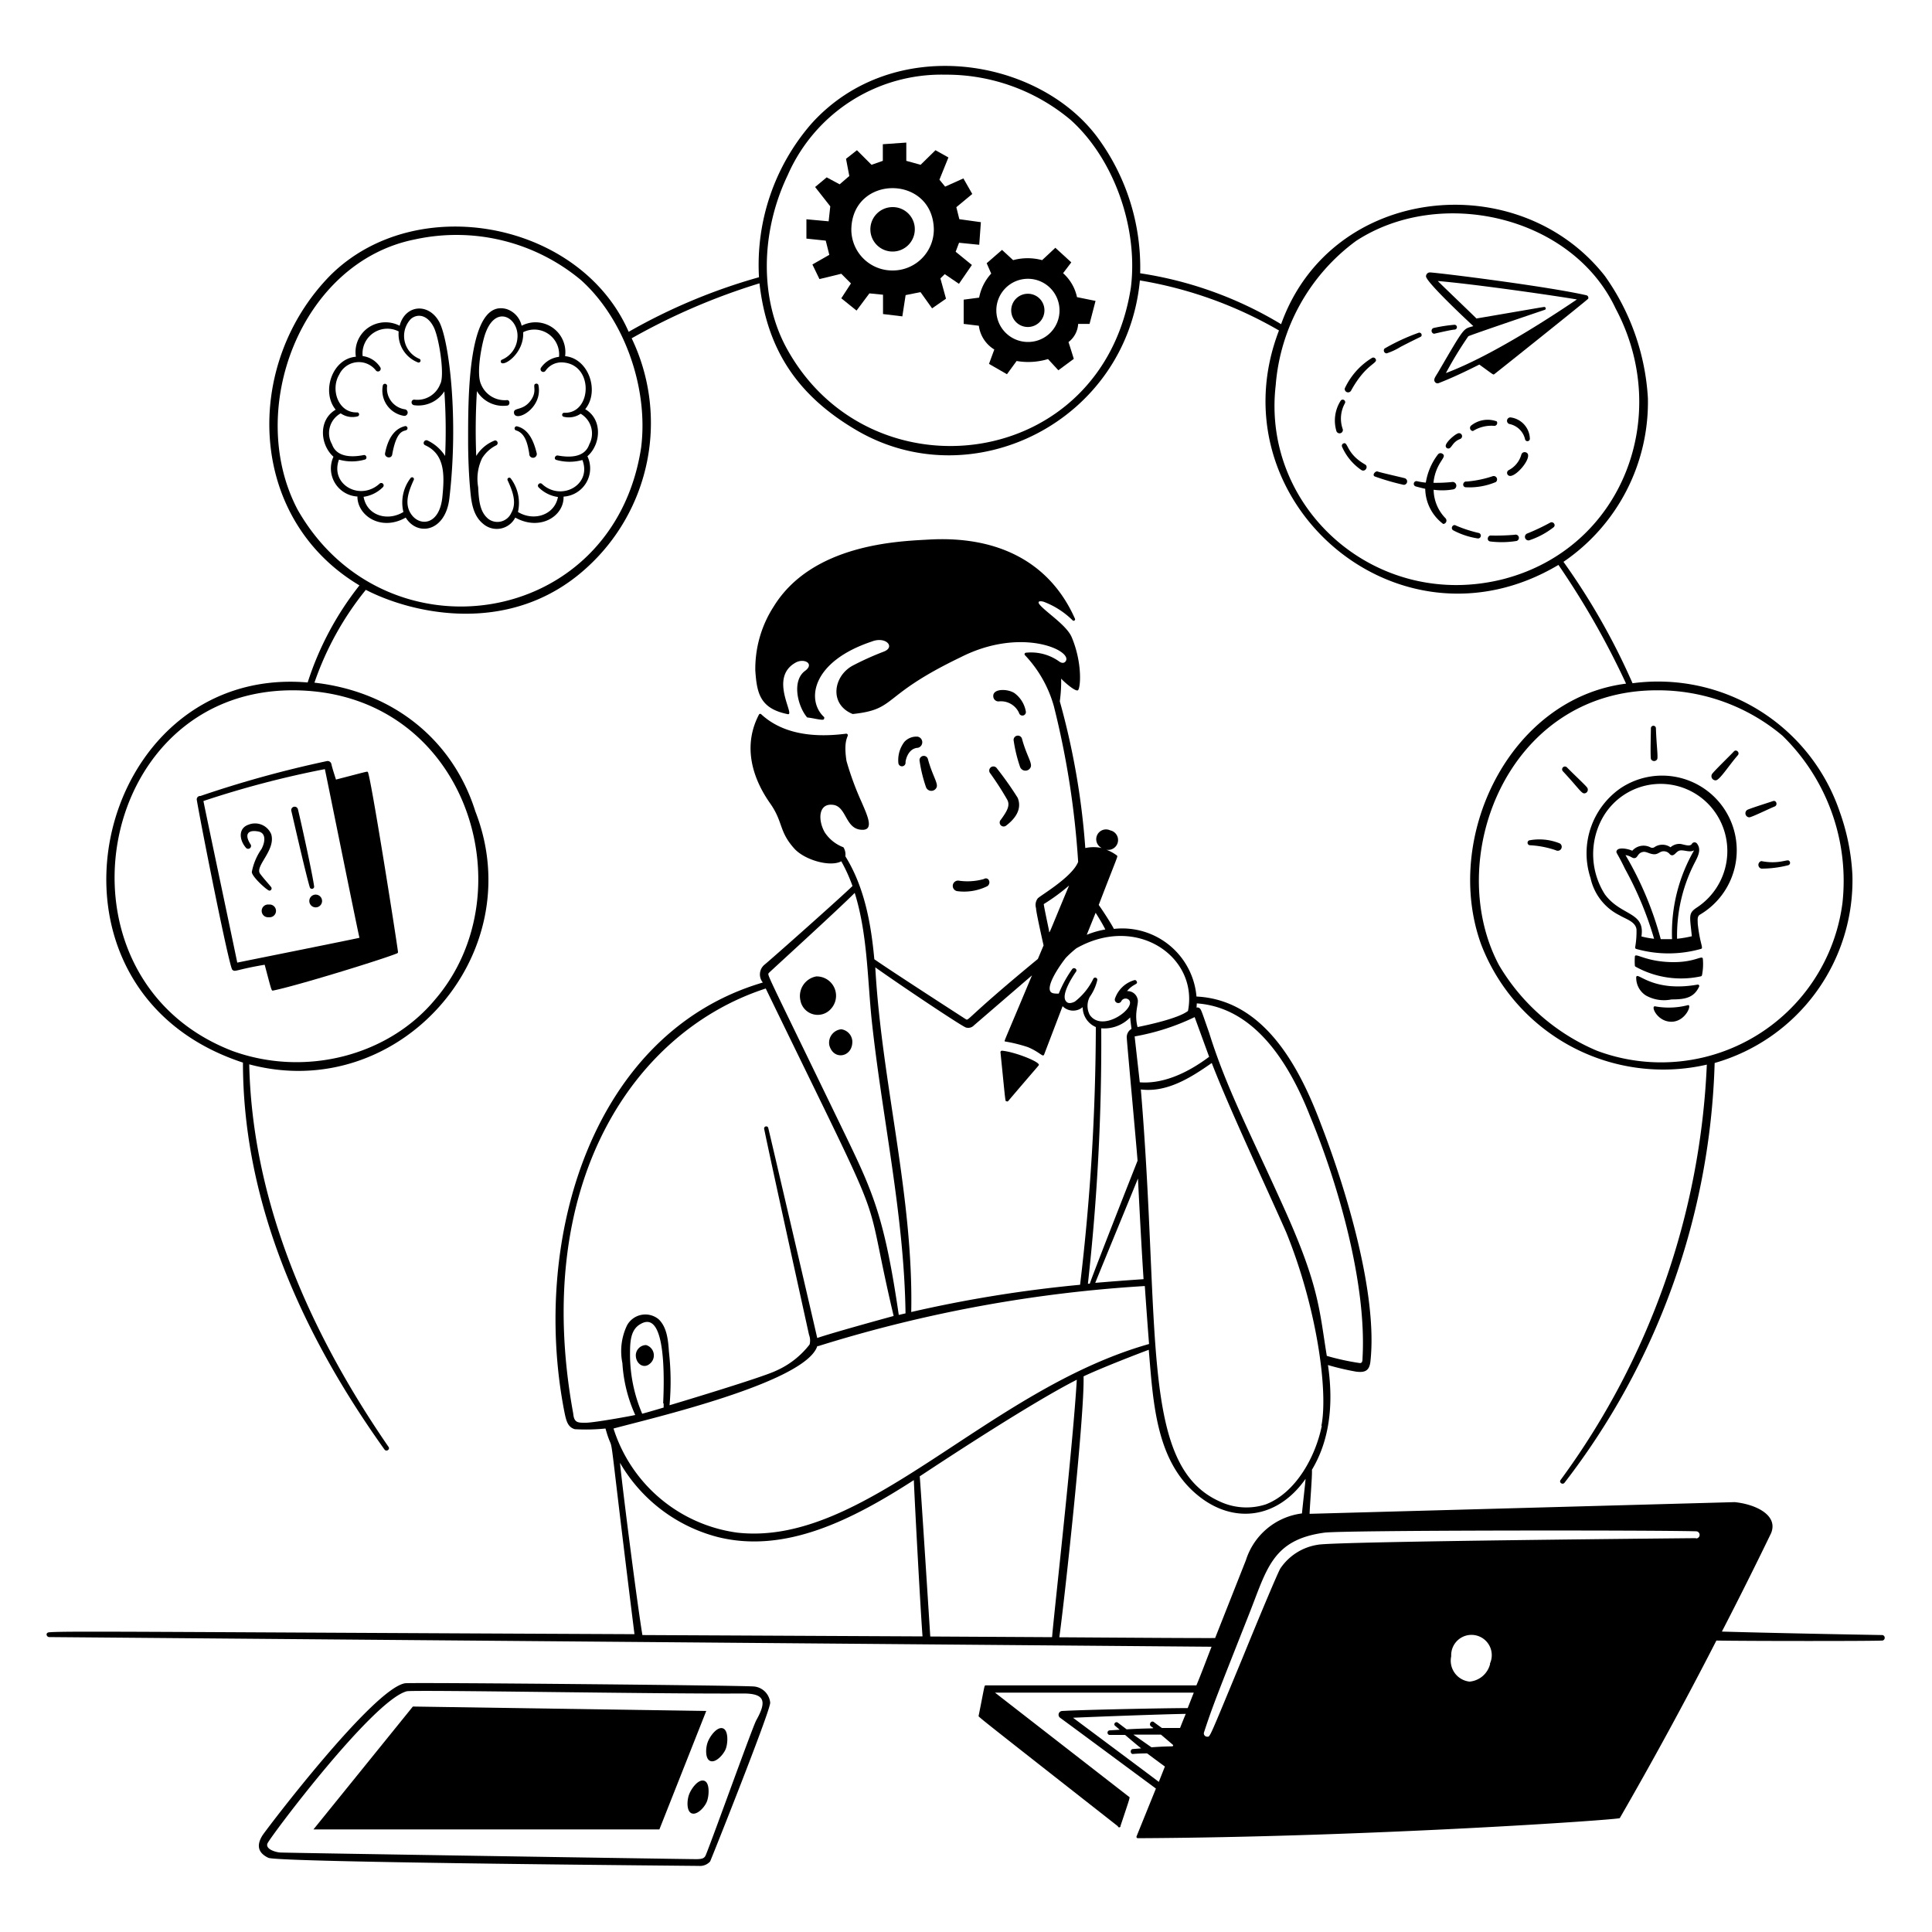 <svg xmlns="http://www.w3.org/2000/svg" viewBox="0 0 200 200" id="Design-Thinking--Streamline-Milano">
  <desc>
    Design Thinking Streamline Illustration: https://streamlinehq.com
  </desc>
  <g fill="currentColor">
    <path d="m97.8 28.38 1.47 1 1.34 -1.95 -1.68 -1.37 0.35 -0.93 2.09 0.21 0.17 -2.34 -2.23 -0.31 -0.31 -1.24 1.65 -1.37 -0.92 -1.61 -1.89 0.85 -0.59 -0.72 0.93 -2.3 -1.34 -0.75 -1.54 1.51 -1.48 -0.41v-1.89l-2.43 0.17v1.72l-1.17 0.41 -1.51 -1.51 -1.13 0.89 0.34 1.78 -1 0.86 -1.34 -0.72 -1.2 1 1.57 2 -0.17 1.55 -2.3 -0.21v2l2 0.21 0.37 1.47 -1.75 1 0.73 1.51 2.26 -0.55 1 1 -1 1.54 1.58 1.27L90 30.37l1.41 0.14v2l2 0.24 0.34 -2.2 1.54 -0.31 1.2 1.68 1.44 -1 -0.58 -2.1zM92.4 28a4.24 4.24 0 0 1 -4.27 -4.27c0.11 -5.67 8.42 -5.67 8.54 0A4.25 4.25 0 0 1 92.4 28z" stroke-width="1"></path>
    <path d="M92.4 21.44a2.3 2.3 0 1 0 2.3 2.3 2.28 2.28 0 0 0 -2.3 -2.3zm17.65 6.84 0.85 -1.12 -1.65 -1.51 -1.37 1.28a5.74 5.74 0 0 0 -3 0l-1.15 -1.06 -1.59 1.38 0.47 1.07a5.08 5.08 0 0 0 -1.25 2.49l-1.6 0.21v2.51l1.57 0.19a3.38 3.38 0 0 0 1.6 2.46l-0.55 1.49 1.86 1.07 1 -1.37a7.07 7.07 0 0 0 3.25 -0.2l1.07 1.16 1.6 -1.18c-0.18 -0.58 -0.36 -1.16 -0.55 -1.74a2.54 2.54 0 0 0 1 -1.88h1.18l0.62 -2.38 -1.92 -0.39a4.6 4.6 0 0 0 -1.44 -2.48zm-3.64 7.12a3.27 3.27 0 1 1 3.27 -3.27 3.25 3.25 0 0 1 -3.27 3.27z" stroke-width="1"></path>
    <path d="M106.41 30.41a1.72 1.72 0 1 0 1.71 1.72 1.71 1.71 0 0 0 -1.71 -1.72zM42.74 176.66l-10.29 12.72h35.81l4.85 -12.26 -30.37 -0.46zM104.19 114a0.16 0.16 0 0 0 0.16 0c3.4 -4 3.2 -3.69 3.19 -3.79 -0.05 -0.35 -2.53 -1.33 -3.81 -1.44a0.15 0.15 0 0 0 -0.16 0.17c0.54 5.32 0.48 5.06 0.62 5.06zm70.51 -9.94a7.84 7.84 0 0 1 -3.34 0.12c-0.54 -0.13 0.16 1.59 1.66 1.59s2.2 -1.9 1.68 -1.71zM27.4 99.87c0.72 2.7 0.69 2.71 0.88 2.67 2.36 -0.47 11.24 -3.2 12.83 -3.85a0.14 0.14 0 0 0 0.09 -0.15c-0.22 -1.73 -2.87 -18.47 -3.13 -18.63 -0.09 -0.06 0 -0.06 -3.29 0.79 -0.17 -0.55 -0.36 -1.09 -0.48 -1.63a0.4 0.4 0 0 0 -0.47 -0.28 114 114 0 0 0 -13.08 3.61 0.35 0.35 0 0 0 -0.38 0.4c0.51 3 3.36 17.32 3.68 17.59s0.31 -0.01 3.35 -0.52zm9.81 -2.79c-1 0.23 -12 2.43 -12.65 2.57 -0.17 -0.89 -3.33 -15.8 -3.5 -16.73a100 100 0 0 1 12.57 -3.3c0.15 0.66 3.29 16.24 3.58 17.46z" stroke-width="1"></path>
    <path d="M27.89 92.2a0.23 0.23 0 0 0 0.17 -0.38c-0.38 -0.47 -0.79 -0.9 -1.14 -1.38 -0.56 -0.78 1.64 -2.43 1.16 -4.07a1.81 1.81 0 0 0 -2.35 -1c-1.05 0.35 -1 1.53 -0.28 2.38a0.3 0.3 0 0 0 0.51 -0.31c-0.67 -1 -0.38 -1.59 0.8 -1.36 0.82 0.17 0.68 1.12 0.31 1.81a6.13 6.13 0 0 0 -1 2.37c-0.02 0.48 1.6 1.94 1.82 1.94zm4.18 -0.35a0.23 0.23 0 0 0 0.45 -0.08c-0.18 -1.34 -1.36 -6.7 -1.68 -8a0.35 0.35 0 0 0 -0.68 0.18c0.06 0.22 1.47 6.46 1.91 7.9zm-4.24 1.79a0.66 0.66 0 1 0 0 1.31 0.66 0.66 0 1 0 0 -1.31zm4.85 -1.03a0.66 0.66 0 1 0 0 1.32 0.66 0.66 0 1 0 0 -1.32zm20.66 -39.03c2.55 1.43 5.06 -0.14 5 -2.17a2.93 2.93 0 0 0 2.47 -4.18c1.4 -1.22 1.59 -3.82 -0.23 -4.87 1.52 -1.85 0.36 -5.26 -2.08 -5.49a3.09 3.09 0 0 0 -4.5 -3.15A2.35 2.35 0 0 0 52.46 32c-4.08 -1.18 -4 9.26 -4 13.7 0 1.46 0.06 3.3 0.21 4.93 0.11 1.21 0.24 2.71 1.35 3.6a2.15 2.15 0 0 0 3.32 -0.65zm4.38 -6.43c-0.3 0 -0.41 0.41 -0.1 0.47a5 5 0 0 0 2.67 0c1 2.6 -2.22 4.31 -4.18 2.48 -0.23 -0.22 -0.58 0.12 -0.35 0.35a3.5 3.5 0 0 0 2 1c-0.36 1.88 -2.5 2.55 -4.14 1.55a4.24 4.24 0 0 0 -0.76 -3.49 0.19 0.19 0 0 0 -0.32 0.19c0.5 1.08 1 2.33 0.39 3.39a1.57 1.57 0 0 1 -2.36 0.64c-0.88 -0.7 -1 -1.85 -1.07 -3.3a4.94 4.94 0 0 1 0.41 -3 3.65 3.65 0 0 1 1.46 -1.33 0.27 0.27 0 0 0 -0.13 -0.51 3.89 3.89 0 0 0 -1.94 1.61 65.9 65.9 0 0 1 0.07 -6.71 3.17 3.17 0 0 0 3.1 1.5c0.36 0 0.35 -0.61 0 -0.57a2.64 2.64 0 0 1 -2.66 -1.61c-0.52 -1.06 0 -3.85 0.34 -5 1.06 -3.5 3.64 -1.9 3.41 0.22a2.62 2.62 0 0 1 -1.59 2.2 0.2 0.2 0 0 0 -0.12 0.26c0.2 0.56 2.42 -0.87 2.31 -3.1a2.57 2.57 0 0 1 3.71 2.55A2.64 2.64 0 0 0 56 38.07a0.28 0.28 0 0 0 0.48 0.3 2 2 0 0 1 1.8 -0.85c3.22 0.22 3 5.33 0.13 5.21a0.21 0.21 0 0 0 -0.07 0.41 2.19 2.19 0 0 0 1.77 -0.31A2.37 2.37 0 0 1 61 46c-0.5 1.48 -2.26 1.34 -3.28 1.15z" stroke-width="1"></path>
    <path d="M55.48 39.72c-0.44 0.09 0.18 0.69 -0.5 1.68 -0.83 1.2 -1.86 0.71 -1.77 1.36 0.14 1 3 -0.48 2.53 -2.88a0.21 0.21 0 0 0 -0.26 -0.16zm-1.97 4.41a0.22 0.22 0 0 0 -0.11 0.42c1 0.28 1.23 1.47 1.39 2.42a0.39 0.39 0 1 0 0.76 -0.09c-0.3 -1.21 -0.82 -2.46 -2.04 -2.75zM45.5 33.38c-1.09 -2.08 -3.56 -1.86 -4.13 0.34a3.16 3.16 0 0 0 -3.26 0.21 3.08 3.08 0 0 0 -1.27 3c-2.47 0.2 -3.6 3.65 -2.09 5.48 -1.83 1.06 -1.61 3.65 -0.23 4.87A2.91 2.91 0 0 0 37 51.4c0 2 2.46 3.63 5 2.18 1.24 2 4.13 1.44 4.52 -2 0.97 -8.3 -0.03 -16.24 -1.02 -18.2zm-10.41 14.2a4.9 4.9 0 0 0 2.66 0c0.31 -0.06 0.2 -0.53 -0.11 -0.47 -1 0.2 -2.77 0.33 -3.27 -1.12a2.33 2.33 0 0 1 0.9 -3.2 2.12 2.12 0 0 0 1.76 0.31 0.21 0.21 0 0 0 -0.06 -0.41c-1.95 0.08 -2.79 -2.37 -1.85 -3.92a2.24 2.24 0 0 1 3.77 -0.45 0.28 0.28 0 0 0 0.48 -0.29 2.55 2.55 0 0 0 -1.83 -1.17 2.57 2.57 0 0 1 3.73 -2.55 3.15 3.15 0 0 0 2 3.21 0.2 0.2 0 0 0 0.13 -0.38 2.56 2.56 0 0 1 -0.87 -4.12c0.7 -0.6 1.75 -0.43 2.39 0.89 0.55 1.14 1.14 5 0.65 5.85a2.53 2.53 0 0 1 -2.68 1.61c-0.37 0 -0.39 0.53 0 0.58A3.2 3.2 0 0 0 46 40.51a59.15 59.15 0 0 1 0.08 6.69 4.43 4.43 0 0 0 -1.82 -1.6c-0.32 -0.15 -0.58 0.33 -0.25 0.49 2.11 0.95 2 3.2 1.78 5.4 -0.31 2.81 -2.2 3 -3.11 1.89s-0.41 -2.47 0.16 -3.72a0.19 0.19 0 0 0 -0.32 -0.19 4.16 4.16 0 0 0 -0.76 3.53c-1.63 1 -3.78 0.39 -4.12 -1.57a3.53 3.53 0 0 0 2 -1 0.25 0.25 0 0 0 -0.35 -0.36c-2 1.83 -5.15 0.11 -4.2 -2.49z" stroke-width="1"></path>
    <path d="M41.82 43.05a0.34 0.34 0 0 0 0.08 -0.68A2.17 2.17 0 0 1 40.07 40a0.22 0.22 0 0 0 -0.44 -0.09 2.66 2.66 0 0 0 2.19 3.14zm0.05 1.08c-1 0.26 -1.69 1.19 -2 2.75 -0.13 0.48 0.64 0.68 0.73 0.18 0.53 -3 1.44 -2.26 1.57 -2.65a0.22 0.22 0 0 0 -0.3 -0.28zm110.65 -10.37c-1.07 0.33 -0.82 -0.07 -3.62 4.73 -0.31 0.53 -0.57 0.8 -0.33 1.08a0.32 0.32 0 0 0 0.36 0.09c1.36 -0.53 2.67 -1.15 4.21 -1.92 1.48 1.07 1.43 1.07 1.54 1s9.59 -7.64 9.73 -7.82a0.27 0.27 0 0 0 -0.21 -0.36c-4 -0.91 -14.83 -2.27 -16.17 -2.36a0.41 0.41 0 0 0 -0.41 0.41c0.02 0.54 3.53 3.88 4.9 5.15zm-0.52 1.05c0.24 -0.13 4.85 -1.7 7.89 -2.73a0.15 0.15 0 0 0 -0.05 -0.3c-0.11 0 -1.77 0.3 -7 1.19 -0.45 -0.46 -3.74 -3.6 -4 -3.88 4 0.34 12.32 1.55 14.4 1.91 -1.49 1 -8.39 5.68 -13.56 7.62a39.13 39.13 0 0 1 2.32 -3.81z" stroke-width="1"></path>
    <path d="M148.46 34.55s1.68 -0.4 2.11 -0.43a0.25 0.25 0 0 0 0 -0.5 15.78 15.78 0 0 0 -2.19 0.34 0.31 0.31 0 0 0 0.08 0.59zm-4.92 2.03a6.59 6.59 0 0 0 1.46 -0.68c2.22 -1.15 2.12 -1 2.16 -1.16a0.24 0.24 0 0 0 -0.31 -0.29 21.25 21.25 0 0 0 -3.52 1.63 0.3 0.3 0 0 0 0.21 0.5zm-3.68 3.86c1.58 -2.87 2.87 -2.8 2.53 -3.3a0.27 0.27 0 0 0 -0.36 -0.09 7.31 7.31 0 0 0 -2.82 3.16 0.35 0.35 0 0 0 0.65 0.23zm-0.86 3.98a3.26 3.26 0 0 1 0.24 -2.7 0.26 0.26 0 0 0 -0.44 -0.26 3.82 3.82 0 0 0 -0.46 3.15 0.34 0.34 0 0 0 0.66 -0.19zm2.31 3.66c-2 -1.14 -1.73 -2.42 -2.25 -2.17a0.26 0.26 0 0 0 -0.13 0.34 5.67 5.67 0 0 0 2 2.41c0.4 0.24 0.76 -0.36 0.38 -0.58zm1 1.24a24.67 24.67 0 0 0 3 0.87 0.35 0.35 0 0 0 0.09 -0.69c-0.23 -0.07 -2.59 -0.6 -2.79 -0.69s-0.61 0.35 -0.3 0.51zm9.52 0.53c-0.38 -0.06 -0.52 0.52 -0.12 0.59a7.07 7.07 0 0 0 3.14 -0.54 0.35 0.35 0 0 0 -0.34 -0.6 11.42 11.42 0 0 1 -2.68 0.55zm6.1 -3.03a0.35 0.35 0 0 0 -0.44 0.24 2.6 2.6 0 0 1 -1.33 1.62 0.32 0.32 0 0 0 0.17 0.59c0.78 0 2.52 -2.2 1.6 -2.45zm-1.69 -2.93a2.09 2.09 0 0 1 1.63 1.56 0.25 0.25 0 0 0 0.5 -0.06 2.29 2.29 0 0 0 -2 -2.18 0.35 0.35 0 0 0 -0.13 0.68zm-3.76 0.73a3.6 3.6 0 0 1 2.15 -0.54 0.3 0.3 0 0 0 0.31 -0.46 2.74 2.74 0 0 0 -2.63 0.42 0.32 0.32 0 0 0 0.17 0.58zm-2.54 1.81c0.35 0 0.39 -0.69 1.25 -1a0.31 0.31 0 0 0 -0.3 -0.55c-0.33 0.13 -1.17 0.85 -1.23 1.25a0.27 0.27 0 0 0 0.28 0.3zm-1.53 4.27a6.5 6.5 0 0 0 2.08 -0.05 0.39 0.39 0 0 0 -0.1 -0.76 16.16 16.16 0 0 1 -2 0.09c0.24 -2.17 1.48 -2.65 0.94 -3a0.34 0.34 0 0 0 -0.48 0.07 6.46 6.46 0 0 0 -1.25 2.91 6.31 6.31 0 0 1 -0.92 -0.15 0.28 0.28 0 0 0 -0.14 0.54c0.33 0.09 0.68 0.18 1 0.25a4.64 4.64 0 0 0 1.86 3.64 0.35 0.35 0 0 0 0.24 -0.59 4.29 4.29 0 0 1 -1.23 -2.95zm4.7 4.48a13.82 13.82 0 0 1 -2.38 -0.77c-0.32 -0.21 -0.61 0.27 -0.31 0.48a8 8 0 0 0 2.57 0.85 0.29 0.29 0 0 0 0.12 -0.56zm3.69 0.18a23 23 0 0 1 -2.4 0.08c-0.39 -0.08 -0.56 0.52 -0.15 0.61A9.71 9.71 0 0 0 157 56a0.32 0.32 0 0 0 -0.2 -0.64zm3.68 -1.26a22.53 22.53 0 0 1 -2.41 1.14 0.37 0.37 0 0 0 0.21 0.7 8.3 8.3 0 0 0 2.55 -1.36c0.27 -0.23 -0.04 -0.64 -0.35 -0.48zm12.1 45.48c-2.45 -0.15 -3.32 -1 -3.34 -0.54a6.37 6.37 0 0 0 0 0.91 0.14 0.14 0 0 0 0.07 0.12 9.7 9.7 0 0 0 6.76 1 0.16 0.16 0 0 0 0.12 -0.12 6 6 0 0 0 0.09 -1.68c-0.06 -0.49 -0.85 0.48 -3.7 0.31zm3.13 2.35c-4.33 0.76 -6 -1.09 -6.27 -0.88a0.14 0.14 0 0 0 -0.06 0.14 2.17 2.17 0 0 0 1 1.86 3.82 3.82 0 0 0 2.66 0.41c1.37 0 2.3 -0.15 2.85 -1.32a0.15 0.15 0 0 0 -0.18 -0.21zm-11.06 -11.04a5.66 5.66 0 0 0 3 3.86c0.67 0.4 1.64 0.65 1.76 1.45a9.34 9.34 0 0 1 -0.14 1.87 0.15 0.15 0 0 0 0.1 0.16 12.34 12.34 0 0 0 6.71 0c0.3 -0.08 -0.1 -0.47 -0.33 -2.6 0 -0.38 -0.08 -0.73 0.2 -0.93a7.73 7.73 0 1 0 -8.24 -13.07 8.2 8.2 0 0 0 -3.06 9.26zm8.44 6.33h-1.17a34.84 34.84 0 0 0 -3.65 -8.7c0.62 0.1 0.7 0.38 1 0.3s0.27 -0.58 0.9 -0.64c0.31 0 0.59 0.21 1 0.25s0.62 -0.23 0.89 -0.29a0.8 0.8 0 0 1 0.8 0.29 0.36 0.36 0 0 0 0.23 0.11c0.33 0 0.46 -0.49 0.91 -0.51s0.92 0.23 1.37 0a17.11 17.11 0 0 0 -2.28 9.19zm2 -0.29a11.72 11.72 0 0 1 -1.48 0.25 16.44 16.44 0 0 1 1.89 -8c0.29 -0.57 0.65 -1.28 0.15 -1.88a0.32 0.32 0 0 0 -0.51 0.06c-0.2 0.33 -0.82 0.05 -1.21 0a1.41 1.41 0 0 0 -1 0.35 1.46 1.46 0 0 0 -1.68 0 0.4 0.4 0 0 1 -0.41 0 1.56 1.56 0 0 0 -1.87 0.36c-0.41 -0.2 -1.44 -0.41 -1.61 0 -0.1 0.23 0 0.09 0.87 1.89a35.59 35.59 0 0 1 3 7.22 9.19 9.19 0 0 1 -1.31 -0.24c0.4 -2.58 -2.1 -2.09 -3.78 -4.35a7.75 7.75 0 0 1 -0.37 -7.69 6.89 6.89 0 0 1 11.56 -1.11 7 7 0 0 1 -1.63 10.13c-0.95 0.62 -0.78 0.83 -0.56 3.01zm-16.7 -9.43a9.71 9.71 0 0 1 2.67 0.52 0.41 0.41 0 0 0 0.41 -0.71 5.62 5.62 0 0 0 -3.15 -0.32 0.26 0.26 0 0 0 0.07 0.51zm5.61 -5.37a0.38 0.38 0 0 0 0.32 -0.57c-0.13 -0.22 -1.22 -1.22 -2.12 -2.13a0.29 0.29 0 0 0 -0.41 0.41c1.6 1.72 1.91 2.29 2.21 2.29zm7.57 -3.58c0.06 -0.45 -0.09 -1.39 -0.15 -3.16a0.26 0.26 0 0 0 -0.52 0c0 0.53 -0.07 2.63 0 3.17a0.36 0.36 0 0 0 0.67 -0.01zm6.04 2.23c0.4 0 1.37 -1.55 2.29 -2.6 0.24 -0.28 -0.17 -0.66 -0.41 -0.39s-1.87 1.85 -2.2 2.26a0.43 0.43 0 0 0 0.32 0.73zm3.47 3.83c0.25 0 2.11 -0.92 2.63 -1.12 0.35 -0.14 0.18 -0.69 -0.18 -0.56s-2.2 0.7 -2.64 0.9a0.42 0.42 0 0 0 0.19 0.78zm1.26 4.53a0.4 0.4 0 0 0 0 0.78 11.25 11.25 0 0 0 2.77 -0.35 0.26 0.26 0 0 0 0.08 -0.47c-0.19 -0.17 -1.07 0.39 -2.85 0.04z" stroke-width="1"></path>
    <path d="M25.15 110c0 13 4.92 26.45 14.65 40.05 0.19 0.27 0.61 0 0.42 -0.27 -9.28 -13.48 -14.14 -26.78 -14.42 -39.6C41.25 114.31 55 98.86 49.21 84c-2.34 -7.45 -8.56 -12.42 -16.66 -13.33a31.48 31.48 0 0 1 5.32 -9.61c4.86 2.51 15 4.82 22.79 -2.22a20.24 20.24 0 0 0 4.73 -23.82 66.4 66.4 0 0 1 13.23 -5.69c0.77 6.71 3.78 11.52 10 15.18 12 7.08 28 -0.86 29.38 -15.48a42.6 42.6 0 0 1 14.4 5.18c-6.74 17.5 12.24 34.2 28.93 24.27a84.46 84.46 0 0 1 7 12.29c-12.12 1.54 -19 16 -15 27a20.19 20.19 0 0 0 23.36 12.44 78.32 78.32 0 0 1 -15.14 43c-0.19 0.27 0.22 0.53 0.41 0.28a74.58 74.58 0 0 0 15.54 -43.45 19.66 19.66 0 0 0 14.26 -19.47 22.73 22.73 0 0 0 -1.31 -6.53A19.86 19.86 0 0 0 169 70.73a69.51 69.51 0 0 0 -7.15 -12.57 20 20 0 0 0 8.74 -16.95 24.21 24.21 0 0 0 -4.46 -12.65c-8.95 -11.38 -28.34 -9.46 -33.51 5a39.56 39.56 0 0 0 -14.59 -5.27 22.68 22.68 0 0 0 -4.45 -14.11c-6.18 -8.26 -21.17 -10.69 -29.57 -1.39a22.28 22.28 0 0 0 -5.44 15.91 59.67 59.67 0 0 0 -13.49 5.65c-5 -11.44 -22 -14.66 -30.87 -5.86 -9.08 9.23 -8.66 25.16 3 32.11a31.9 31.9 0 0 0 -5.36 10.05c-22.21 -1.9 -30.01 31.71 -6.7 39.35zm56.39 -91.86a17.36 17.36 0 0 1 16.3 -10.41 20 20 0 0 1 13 4.69c4.45 4 7 11.12 6.23 17.33 -2.93 19 -26.89 22 -35.56 6.44C78.6 31 78.73 24 81.54 18.14zM30.29 71.46c17.88 0 24.43 20.71 14.76 32 -4.87 5.87 -13.5 8.06 -21 5.33 -19.43 -7.5 -14.36 -37.33 6.24 -37.33zm0.53 -18.68c-5.48 -10.36 0.35 -25.68 12.15 -28A20.13 20.13 0 0 1 60.15 29c4.45 4 7 11.12 6.22 17.33 -2.86 18.76 -26.52 22.26 -35.55 6.45zm140.69 18.68a20 20 0 0 1 13 4.69 21 21 0 0 1 6.22 17.33 18.93 18.93 0 0 1 -25.42 15.29 21.45 21.45 0 0 1 -10.13 -8.85c-5.82 -10.92 0.82 -28.46 16.33 -28.46zm-39.45 -31.57a20.53 20.53 0 0 1 8.32 -14.95c8.72 -5.7 22.37 -2.6 26.87 7 5.91 11.09 0.74 24.78 -11.59 28 -13.14 3.35 -25.08 -7.27 -23.6 -20.05zM74.84 178.92c-0.6 -0.22 -1.39 0.83 -1.61 1.52s-0.22 1.89 0.49 1.89c0.5 0 1.11 -0.65 1.37 -1.19s0.36 -2 -0.25 -2.22zm-1.93 5.43c-0.6 -0.23 -1.39 0.82 -1.61 1.51s-0.22 1.89 0.49 1.89c0.5 0 1.11 -0.64 1.36 -1.19s0.37 -2 -0.24 -2.21z" stroke-width="1"></path>
    <path d="M78.11 174.59c-0.66 -0.12 -35.48 -0.44 -36.17 -0.34 -3.27 0.5 -14.38 15.14 -14.77 15.75 -0.67 1.07 -0.42 1.83 0.61 2.32s44.73 0.83 44.62 0.84a1.4 1.4 0 0 0 1.11 -0.46c0.06 -0.09 6.24 -15.58 6.22 -16.44a1.86 1.86 0 0 0 -1.62 -1.67zm0.18 3.49c-0.37 0.65 -4.37 11.84 -5.22 13.94 -0.16 0.4 -0.45 0.42 -0.95 0.44 -0.92 0 -42.63 -0.65 -43.13 -0.69s-1.51 -0.35 -1.31 -0.92S38.59 176 42.11 175.08c0.73 -0.17 26.12 0.29 34.8 0.23 2.3 -0.01 2.47 0.82 1.38 2.77zM102.47 80a30.92 30.92 0 0 1 1.76 2.72c0.4 0.64 0 1.26 -0.58 2.08l-0.08 0.1a0.41 0.41 0 0 0 0.58 0.57c1.51 -1.15 1.48 -2.2 1.2 -2.88a34.51 34.51 0 0 0 -2.16 -3.06 0.43 0.43 0 0 0 -0.72 0.47zm-7.27 -1.21a14.87 14.87 0 0 0 0.65 2.67 0.59 0.59 0 0 0 1.1 0.06c0.2 -0.42 -0.43 -1.23 -0.89 -2.93a0.44 0.44 0 0 0 -0.86 0.2zm10.6 -2.3a0.44 0.44 0 0 0 -0.86 0.21 15.08 15.08 0 0 0 0.65 2.67 0.59 0.59 0 0 0 1.1 0.06c0.2 -0.43 -0.42 -1.2 -0.89 -2.94zM95 76.26a1.68 1.68 0 0 0 -1.38 0.54A3.12 3.12 0 0 0 93 79a0.37 0.37 0 0 0 0.74 -0.09c0 -0.15 0.22 -1.44 1.29 -1.5a0.59 0.59 0 0 0 -0.03 -1.15zm10 -4.52c-0.75 -0.47 -2.31 -0.47 -2.17 0.41a0.54 0.54 0 0 0 0.57 0.46 2.05 2.05 0 0 1 2.09 1.19 0.36 0.36 0 0 0 0.7 -0.17 3 3 0 0 0 -1.19 -1.89zM101.84 91a6.22 6.22 0 0 1 -2.63 0.16 0.55 0.55 0 0 0 -0.13 1.09 5.42 5.42 0 0 0 3.14 -0.52c0.44 -0.34 0.09 -1.02 -0.38 -0.73zm-15.79 13.4a2 2 0 0 0 -1.55 -3.32 2.06 2.06 0 0 0 -1.64 2.49 1.82 1.82 0 0 0 3.19 0.83zm1.03 2.15a1.4 1.4 0 0 0 -1.23 1.65c0.44 1.65 2.47 1.23 2.38 -0.46a1.33 1.33 0 0 0 -1.15 -1.19zm-19.83 34.64a1.11 1.11 0 0 0 -0.37 -1.95 1.08 1.08 0 0 0 -1.06 1c-0.04 0.87 0.76 1.51 1.43 0.95z" stroke-width="1"></path>
    <path d="M194.87 169.26s-10.09 -0.17 -16.62 -0.36c1.77 -3.43 3.48 -6.85 5.09 -10.18 0.77 -1.86 -1.57 -3 -3.77 -3.22l-44 1.21c0 -0.58 0.29 -4 0.24 -4.56 1.74 -2.9 2.29 -6.55 1.66 -10.84a27.31 27.31 0 0 0 2.9 0.68c0.92 0.12 1.37 -0.08 1.49 -1 0.79 -7 -2.52 -17.88 -5.06 -24.47 -2.08 -5.55 -5.69 -13 -12.94 -13.36a7.71 7.71 0 0 0 -8.55 -7c-0.21 -0.42 -1 -1.68 -1.57 -2.48 2 -5.22 2 -5 1.88 -5.12a4.13 4.13 0 0 0 -1.11 -0.6 1 1 0 0 0 0.42 -2 1 1 0 0 0 -0.87 1.83 4 4 0 0 0 -1.71 0 76.8 76.8 0 0 0 -2.64 -15.19 15 15 0 0 0 0.14 -2.35c0.29 0.33 1.46 1.36 1.73 1.21s0.51 -2.75 -0.63 -5.48c-0.51 -1.23 -2.58 -2.53 -3.29 -3.35 -0.31 -0.35 -0.1 -0.46 0.37 -0.34a8.58 8.58 0 0 1 3 1.92 0.15 0.15 0 0 0 0.25 -0.16c-2.6 -5.87 -8 -8.62 -15.19 -8.19 -3 0.17 -12 0.43 -16 6.93a11.89 11.89 0 0 0 -1.9 6.63c0.16 2.34 0.48 3.93 3.36 4.51 0.82 0.16 -2 -3.76 0.8 -5.33 0.87 -0.5 2 0.09 1 0.84 -1.39 1 -0.81 3.6 0.18 4.8 0.05 0.06 0 0 0.78 0.15s1 0.16 1 0a0.16 0.16 0 0 0 0 -0.16c-1.84 -1.68 -1.36 -5.72 4.94 -7.82 1.44 -0.57 2.51 0.58 1.2 1.06a30 30 0 0 0 -3.19 1.44c-2 1.09 -2.45 4 0 5h0.06c4.6 -0.5 2.76 -1.85 11.1 -5.86 6.29 -3.21 11.66 -0.7 10.9 0.4 -0.11 0.17 -0.36 0.27 -0.71 0a5 5 0 0 0 -3.41 -0.88 0.15 0.15 0 0 0 -0.1 0.25 12.61 12.61 0 0 1 3 5.3 88.85 88.85 0 0 1 2.51 16.1c-0.63 1.61 -4 3.53 -4.19 3.79a1.13 1.13 0 0 0 -0.17 1c0 0.34 0.44 2.34 0.78 3.86l-0.59 1.4c-7.9 6.51 -7.08 6.45 -7.52 6.2 0 0 -7.89 -5.09 -9.41 -6.17 -0.32 -3.43 -0.94 -7.34 -3 -10.66a1.38 1.38 0 0 0 -0.2 -0.93 4 4 0 0 1 -1.93 -1.54c-0.75 -1.31 -0.67 -3.16 1 -2.83 1.2 0.3 1.17 2.26 2.57 2.53 1.66 0.28 0.88 -1.35 0.26 -2.8a30.71 30.71 0 0 1 -1.58 -4.29c-0.37 -2.36 0.29 -2.55 0.1 -2.77a0.16 0.16 0 0 0 -0.13 -0.06c-3.85 0.5 -6.8 -0.17 -8.79 -2a0.15 0.15 0 0 0 -0.23 0c-1.63 3.08 -0.85 6.35 1.1 9.15 1.43 2 0.91 2.94 2.57 4.77 1.08 1.17 3.7 1.91 4.84 1.29a16.77 16.77 0 0 1 1.16 2.56c-1.38 1.34 -8.53 7.68 -9.08 8.12a1.31 1.31 0 0 0 -0.2 1.87c-17.65 5.19 -24 26.5 -20.57 44.32 0.2 1 0.34 1.7 1.11 1.92a20.21 20.21 0 0 0 3.17 -0.07c1.1 3.91 -0.14 -3.88 3 21.29 -49.15 -0.22 -58.74 -0.34 -60.52 -0.2 -0.52 0 -0.36 0.5 -0.06 0.5l120.32 1c-0.52 1.32 -1 2.64 -1.57 4h-21.8c-0.17 0 -0.09 -0.09 -0.74 3.14 0 0.14 -1 -0.65 14.41 11.44a0.14 0.14 0 0 0 0.28 -0.05c1 -3 1 -2.95 0.87 -3L103 175.22h20.58l-0.63 1.6c-2.21 0 -10.78 0.17 -13 0.3a0.39 0.39 0 0 0 -0.2 0.71c0.93 0.67 9.09 6.72 9.91 7.32l-2 4.94a0.14 0.14 0 0 0 0.14 0.2c23.69 -0.11 49.78 -1.91 49.88 -2.08 3.36 -5.83 6.79 -12.11 10 -18.38 3.53 0.06 16.44 0.06 17.08 0a0.29 0.29 0 0 0 0.11 -0.57zm-75.67 11.62 -1.87 -1.31h2.85c0.33 0.27 1.27 1.08 1.27 1.08 -0.08 0.23 0.23 0.05 -2.25 0.23zm3 -2h-1.92c-0.28 -0.2 -0.56 -0.4 -0.83 -0.61s-0.57 0.23 -0.3 0.44c0.42 0.32 0.61 0.13 -2.52 0.31l-0.91 -0.69c-0.22 -0.17 -0.5 0.14 -0.29 0.32l0.48 0.41 -1.07 0.07a0.24 0.24 0 0 0 0 0.47h1.63c0.53 0.45 1.09 0.93 1.66 1.39l-0.84 0.07c-0.33 0 -0.3 0.54 0 0.51s0.94 -0.06 1.46 -0.06c0 0 1.46 1.09 1.84 1.36l-0.63 1.59c-1.1 -0.84 -8.31 -6.21 -8.88 -6.64 2.45 -0.11 9.44 -0.37 11.67 -0.4 -0.2 0.47 -0.4 0.97 -0.59 1.46zm14.63 -31.28c-0.64 3.18 -2.67 6.92 -5.79 8.13a6.5 6.5 0 0 1 -4.78 -0.3c-8.29 -3.73 -6.08 -17.7 -8.16 -42.65 2.66 0.33 5.08 -1.15 7.34 -2.74 1.85 4.79 5.49 12.51 7.7 17.51 3.17 7.78 4.37 16.45 3.65 20.05zM114 106.45a3.75 3.75 0 0 0 3 -1.13c0 0.23 0.13 1.12 0.13 1.19a1 1 0 0 0 -0.48 1c0 0.31 1 11.11 1.11 12.65 -0.06 0.14 -4.3 10.89 -4.95 12.73h-0.19a224.89 224.89 0 0 0 1.38 -26.44zm3.8 15.55c0 -0.11 0.28 5.81 0.58 10.42 -1.66 0.11 -3.33 0.24 -5 0.38 0.85 -2.11 3.53 -8.6 4.42 -10.8zm6.09 -18.13c4.87 0.34 8.82 4.27 11.73 11.68 2.94 7.08 5.86 17.38 5.43 25 0 0.4 -0.05 0.58 -0.31 0.55a25.46 25.46 0 0 1 -3.39 -0.74c-0.78 -4.79 -0.79 -7.23 -4.41 -15.26 -3.47 -7.72 -6 -12.48 -7.77 -18.19 -0.83 -2.35 -0.82 -2.47 -1.08 -2.59s-0.23 0.23 -0.2 -0.43zm1.28 5.53c-2.54 1.9 -5 2.81 -7.18 2.64 0 0 -0.53 -4.71 -0.53 -4.75a23.74 23.74 0 0 0 6.21 -2zm-11.75 -14.91c0.4 0.63 0.84 1.38 1 1.73a9.25 9.25 0 0 0 -1.92 0.55zm-2 3.68c6.29 -3.58 12.65 0.92 11.56 6.48 -1 0.79 -4.27 1.48 -5.22 1.67 -0.39 -1.51 0.17 -2.46 0 -2.91a1.06 1.06 0 0 0 -1.09 -0.81c0.64 -0.79 1.18 -0.67 1 -1a0.2 0.2 0 0 0 -0.26 -0.13 3 3 0 0 0 -2 1.94 0.36 0.36 0 0 0 0.65 0.27 0.5 0.5 0 0 1 0.75 -0.22c1 0.76 -2.66 3.54 -4 1.6a2 2 0 0 1 0 -1.86 4.94 4.94 0 0 0 0.78 -1.74 0.22 0.22 0 0 0 -0.4 -0.16 6.58 6.58 0 0 1 -1.93 2.39c-0.27 0.13 -0.65 0.25 -0.87 0 -0.61 -0.59 0.5 -2.39 1 -3.1 0.18 -0.26 -0.23 -0.52 -0.41 -0.25a12.36 12.36 0 0 0 -1.38 2.52c-0.37 0 -0.72 0 -0.86 -0.22 -0.37 -0.58 0.62 -2.23 1.58 -3.47a11.26 11.26 0 0 1 1.1 -1zm-3.37 -4.58a20.54 20.54 0 0 0 2.62 -1.92c-2.34 5.57 -2 5 -2.09 4.59 -0.23 -1.1 -0.52 -2.47 -0.53 -2.67zM100 106.37a0.82 0.82 0 0 0 0.83 -0.23l6 -5.17c-3 7.17 -2.87 6.74 -2.81 6.84a15.58 15.58 0 0 1 2.39 0.59c1.28 0.54 1.55 1.09 1.68 0.76l1.91 -5a1.53 1.53 0 0 0 2.08 0.1 2.24 2.24 0 0 0 1.36 2.06 228.8 228.8 0 0 1 -1.63 26.68 134.07 134.07 0 0 0 -17.48 2.82c0.24 -12 -3.06 -23.74 -3.72 -35.68 2.51 1.79 8.96 6.11 9.39 6.23zm-20.4 -5.66c0.24 -0.25 7.31 -6.68 8.88 -8.28 1.3 4.17 1.31 8.67 1.74 13 1.07 10.15 3.38 20.28 3.52 30.53l-0.7 0.16c-1.46 -10 -2.65 -12.66 -5.49 -18.54C79 99.91 79.43 101 79.6 100.71zm-18.9 46.57c-0.85 0 -1.27 0.05 -1.36 -0.95 -4.36 -23.83 6.27 -39.57 19.93 -44C92.69 130 89 121.38 92.51 136.23c-1 0.27 -6.52 1.79 -7.91 2.28 -0.47 -2.07 -4.91 -21.12 -5.08 -21.78a0.22 0.22 0 0 0 -0.42 0.1c0.59 2.94 4.63 21.26 4.65 21.35a1.65 1.65 0 0 1 0.06 1 8.93 8.93 0 0 1 -3.5 2.73c-1.31 0.64 -9.51 3.12 -11 3.56a27.27 27.27 0 0 0 -0.06 -5.51c-0.08 -1.14 -0.18 -2.56 -1.08 -3.4a2.16 2.16 0 0 0 -3.26 0.64 6.2 6.2 0 0 0 -0.48 3.91 15.2 15.2 0 0 0 1.33 5.37c-0.51 0.12 -4.12 0.77 -5.06 0.8zm8 -2v0.43c-0.68 0.2 -1.45 0.43 -2.22 0.64a15.66 15.66 0 0 1 -1.26 -6c0 -1.36 0 -2.7 1.11 -3.3 2.54 -1.46 2.46 5.26 2.32 8.22zm16 -5.93a141.82 141.82 0 0 1 33.81 -6.22c0.15 2.15 0.29 4.1 0.44 6 -16.84 4.77 -29.33 21 -42.62 19.53a15.64 15.64 0 0 1 -12.82 -10.78c3.79 -1.03 19.89 -4.75 21.1 -8.54zm-18.2 29.91c-0.53 -3.2 -2 -14.64 -2.32 -17.83a16.47 16.47 0 0 0 10.11 7.68c7 1.75 13.92 -1.77 20.31 -5.89 0.1 2.54 0.7 13.63 0.9 16.18zm42.41 0.22 -12.61 -0.07c-0.09 -1.43 -1 -15.72 -1.09 -16.58 3.49 -2.31 11.82 -7.75 16.26 -10 -0.42 7.1 -2.35 24.07 -2.56 26.65zm0.75 0c0.44 -3 2.62 -22.8 2.51 -27 1.78 -0.85 5.79 -2.4 6.75 -2.75 0.47 5.58 0.75 11.68 5.23 15.19 3.63 2.86 8.12 2.29 11 -1.83 0 0.23 -0.31 2.86 -0.37 3.58a7 7 0 0 0 -5.8 4.83l-3.19 8.07c-2.37 0.01 -8.22 -0.03 -16.13 -0.08zm44.6 2.75a2.41 2.41 0 0 1 -2.13 1.85 2.18 2.18 0 0 1 -1.9 -2.63 2.1 2.1 0 1 1 4 0.78zm21.31 -13c-0.1 0 -37.37 0.33 -39.13 0.68a5.71 5.71 0 0 0 -3.9 2.46c-0.25 0.4 -2.18 5 -3.87 9.15 -3.6 8.69 -3.39 8.26 -3.7 8.26a0.34 0.34 0 0 1 -0.33 -0.45c0.88 -2.71 1.53 -4.3 4.7 -12.33 1.82 -4.61 2.39 -7.61 7.76 -8.34 1.91 -0.26 34 -0.27 38.48 -0.14a0.36 0.36 0 0 1 -0.01 0.74z" stroke-width="1"></path>
  </g>
</svg>